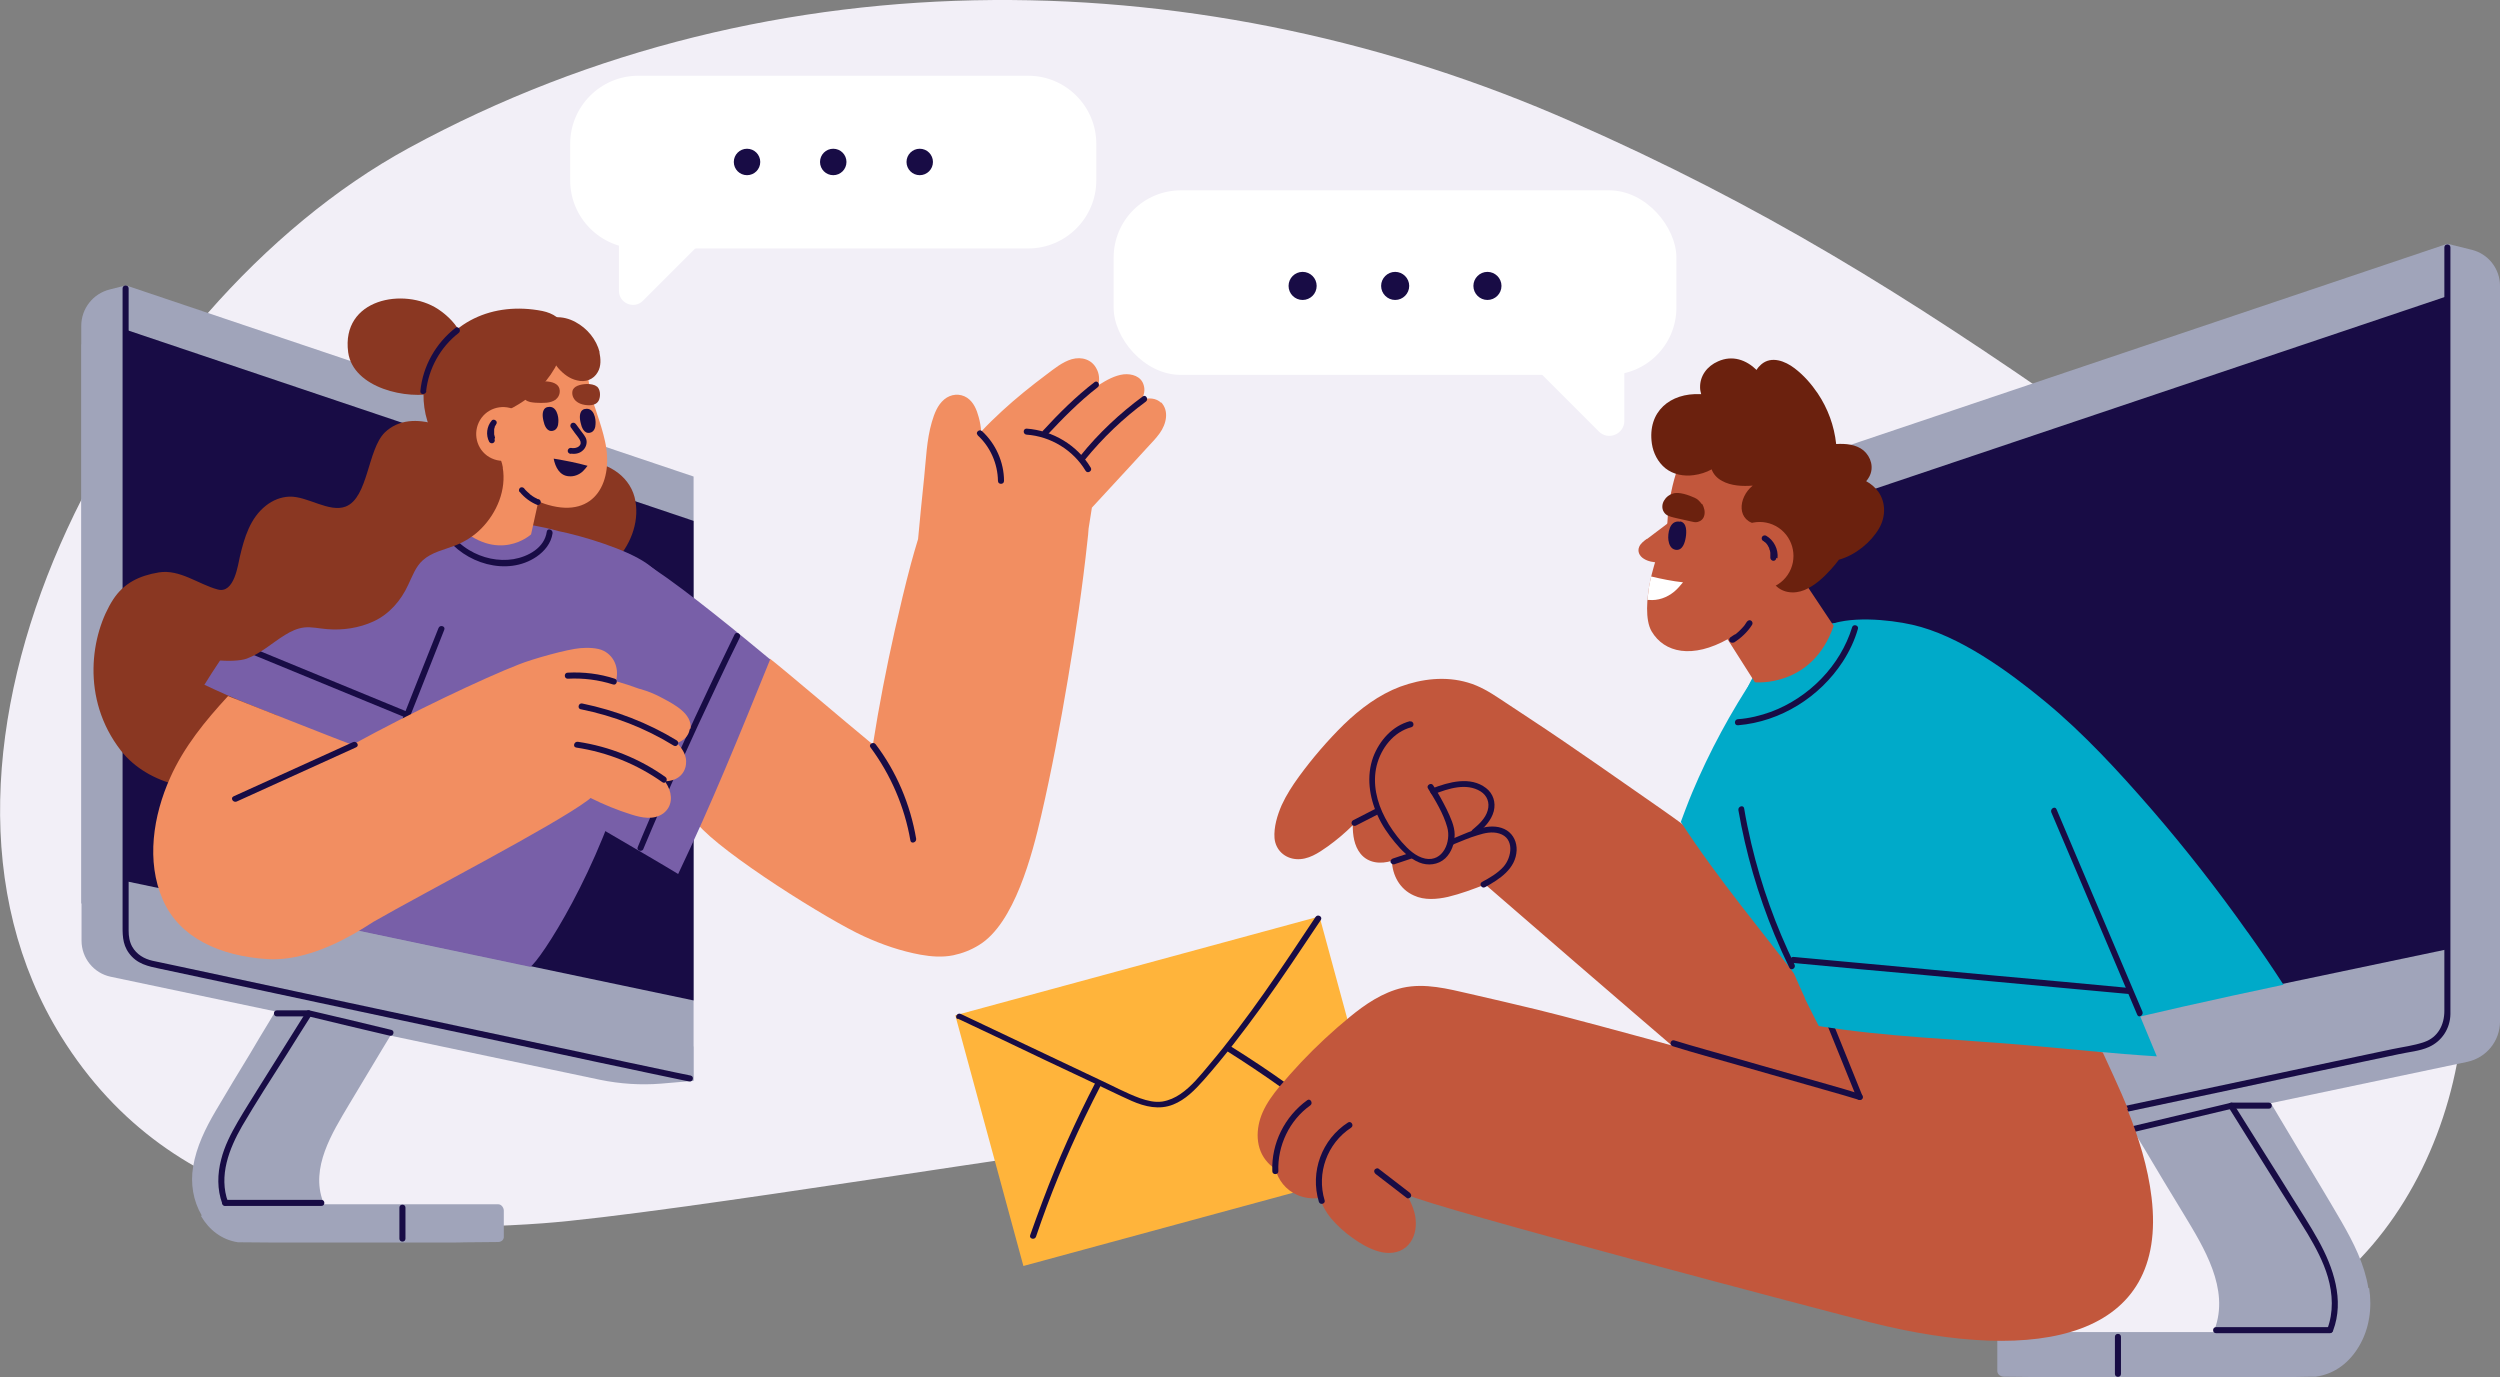 <?xml version="1.0" encoding="UTF-8"?>
<svg xmlns="http://www.w3.org/2000/svg" id="Layer_2" data-name="Layer 2" version="1.1" viewBox="0 0 907.6 500">
  <rect x="0" y="0" width="907.6" height="500" fill="#808080" stroke="none"/>
  <defs>
    <style>
      .cls-1 {
        fill: #c2573c;
      }

      .cls-1, .cls-2, .cls-3, .cls-4, .cls-5, .cls-6, .cls-7, .cls-8, .cls-9, .cls-10, .cls-11 {
        stroke-width: 0px;
      }

      .cls-2 {
        fill: #8a3722;
      }

      .cls-3 {
        fill: #a0a4ba;
      }

      .cls-4 {
        fill: #f2eff7;
      }

      .cls-5 {
        fill: #f28e61;
      }

      .cls-6 {
        fill: #6b210e;
      }

      .cls-7 {
        fill: #00aac9;
      }

      .cls-8 {
        fill: #785fa8;
      }

      .cls-9 {
        fill: #fff;
      }

      .cls-10 {
        fill: #180c45;
      }

      .cls-11 {
        fill: #ffb43b;
      }
    </style>
  </defs>
  <path class="cls-4" d="M881.4,295.3c-24.4-56.5-78.2-110.6-127.7-145.1-62.2-43.3-113.9-75.6-183.3-106.1C439.5-13.6,281.8-19,148.3,53.8,43.4,111-42,273,22.2,376.3c40.9,65.8,113,72.4,174.9,67.8,45.8-3.4,193.7-28.3,226.5-31.2,54.7-5,148.9,27.3,200.8,42.6,54.2,16,121.2,41.7,176.9,31.9,70.4-12.4,108.1-99,88.1-169.5-2.2-7.8-4.9-15.3-8.1-22.6Z"></path>
  <g>
    <path class="cls-3" d="M859.8,467.6c-1.4-8.7-5.4-16.5-9.7-24-4.8-8.3-9.8-16.5-14.7-24.7-2.8-4.6-5.5-9.3-8.3-13.9-2.9-4.8-5.6-9.7-8.8-14.2-.9-1.3-2.7-1.1-3.7-.2-9.1-1.3-51.3.2-50.2,2.5,4.3,8.2,9.4,16.1,14.2,24.1,4.7,7.9,9.4,15.8,14.2,23.6,7.3,12.1,16.7,27.1,11.2,41.8-.1.3-.3.7-.4,1h-76.1c-1.5,0-2.5,1.6-2.4,3v10.8c0,.1,0,.3,0,.4.1,1.3,1.3,2,2.5,2,32.2.3,3.1.2,35.4.2.2,0,.4,0,.5,0,16.4,0,32.8,0,49.2,0,8.8,0,17.6,0,26.5-.2,0,0,.9,0,1.5,0,7-1,12.3-5.2,15.8-11.2,3.7-6.3,4.7-13.8,3.6-20.9Z"></path>
    <path class="cls-10" d="M767.8,485.3v13.5c0,1.4,2.2,1.4,2.2,0v-13.5c0-1.4-2.2-1.4-2.2,0h0Z"></path>
    <path class="cls-3" d="M672.3,432.5l223.4-47c7-1.5,11.9-7.6,11.9-14.7V109.9l-244,65.6-19.1,258.8h10.2c5.9,0,11.8-.6,17.6-1.8Z"></path>
    <path class="cls-3" d="M888.5,88.5l8.9,2.2c6,1.5,10.2,6.9,10.2,13.1v252.8l-19.1,26.4V88.5Z"></path>
    <polygon class="cls-3" points="644.5 434.3 888.5 383 888.5 88.5 644.5 170.7 644.5 434.3"></polygon>
    <path class="cls-10" d="M711.3,416.6c32.8-7,65.6-14,98.3-20.9,16.3-3.5,32.7-7,49-10.4l12.3-2.6c3.6-.8,7.6-1.1,10.9-2.6,4.7-2.1,7.7-6.7,7.8-11.9,0-3.9,0-7.8,0-11.6V89.8c0-1.4-2.2-1.4-2.2,0v277.2c0,5-2.3,9.6-7.3,11.3-3.7,1.3-7.9,1.8-11.7,2.6-4.1.9-8.2,1.7-12.3,2.6-8,1.7-16,3.4-24,5.1-32.6,6.9-65.2,13.9-97.8,20.8-7.9,1.7-15.8,3.4-23.7,5-1.4.3-.8,2.4.6,2.1h0Z"></path>
    <polygon class="cls-10" points="644.3 395.9 888.6 344.6 888.5 107.5 644.3 189.7 644.3 395.9"></polygon>
    <path class="cls-10" d="M804.5,484h41.4c1.4,0,1.4-2.2,0-2.2h-41.4c-1.4,0-1.4,2.2,0,2.2h0Z"></path>
    <path class="cls-10" d="M809,401.9c6.4,10.3,12.9,20.6,19.3,30.9,3.2,5.1,6.4,10.1,9.5,15.2,2.9,4.9,5.7,10.1,7.3,15.6,1.8,6.2,2.1,12.8-.2,18.9-.5,1.3,1.6,1.9,2.1.6,4.2-11.1.1-23-5.4-32.9-3-5.4-6.4-10.6-9.7-15.9-3.2-5.2-6.5-10.4-9.7-15.5-3.8-6-7.5-12-11.3-18-.7-1.2-2.6,0-1.9,1.1h0Z"></path>
    <path class="cls-10" d="M810.3,402.5h13.4c1.4,0,1.4-2.2,0-2.2h-13.4c-1.4,0-1.4,2.2,0,2.2h0Z"></path>
    <path class="cls-10" d="M775,410.9c11.8-2.8,23.5-5.6,35.3-8.4,1.4-.3.8-2.4-.6-2.1-11.8,2.8-23.5,5.6-35.3,8.4-1.4.3-.8,2.4.6,2.1h0Z"></path>
  </g>
  <g>
    <rect class="cls-9" x="404.3" y="69.1" width="204.3" height="67" rx="24.4" ry="24.4" transform="translate(1012.9 205.2) rotate(180)"></rect>
    <path class="cls-9" d="M589.7,134.7v18.1c0,4.8-5.9,7.3-9.3,3.8l-20.9-20.9,30.2-1.1Z"></path>
    <circle class="cls-10" cx="472.9" cy="103.8" r="5.1"></circle>
    <path class="cls-10" d="M511.6,103.8c0,2.8-2.3,5.1-5.1,5.1s-5.1-2.3-5.1-5.1,2.3-5.1,5.1-5.1,5.1,2.3,5.1,5.1Z"></path>
    <path class="cls-10" d="M545.1,103.8c0,2.8-2.3,5.1-5.1,5.1s-5.1-2.3-5.1-5.1,2.3-5.1,5.1-5.1,5.1,2.3,5.1,5.1Z"></path>
  </g>
  <g>
    <path class="cls-3" d="M73,441.5c2.9,5,7.5,8.6,13.4,9.5.5,0,1.3,0,1.3,0,7.4.1,14.9.1,22.3.1,13.8,0,27.7,0,41.5,0,.2,0,.3,0,.5,0,27.2,0,1.6,0,28.8-.2,1,0,2-.6,2.1-1.7,0-.1,0-.2,0-.4v-9.1c.1-1.1-.8-2.5-2-2.5h-63.3c-.1-.3-.2-.6-.3-.9-4.7-12.4,3.3-25,9.4-35.3,4-6.6,8-13.3,12-20,4-6.7,8.3-13.4,12-20.3,1-1.9-34.6-3.2-42.4-2.1-.9-.8-2.4-.9-3.1.2-2.7,3.9-5,8-7.4,12-2.4,3.9-4.7,7.8-7,11.7-4.2,6.9-8.4,13.8-12.5,20.8-3.7,6.3-7,13-8.2,20.3-1,6,0,12.3,3.1,17.6Z"></path>
    <path class="cls-10" d="M145,438.4v11.3c0,1.4,2.2,1.4,2.2,0v-11.3c0-1.4-2.2-1.4-2.2,0h0Z"></path>
    <path class="cls-3" d="M235.7,379.8v-202.7L29.6,125v216.5c0,6.3,4.4,11.8,10.6,13.1l177.6,37.4c7.3,1.5,14.8,2,22.2,1.4l11.7-1v-12.5h-16.1Z"></path>
    <path class="cls-3" d="M45.7,103.6l-5.9,1.5c-6,1.5-10.3,6.9-10.3,13.2v209.5l16.1,24.6V103.6Z"></path>
    <polygon class="cls-3" points="251.8 392.3 45.7 352.3 45.7 103.6 251.8 173 251.8 392.3"></polygon>
    <path class="cls-10" d="M250.9,390.5c-2.1-.4-4.2-.9-6.3-1.3-5.7-1.2-11.3-2.4-17-3.6-8.2-1.8-16.4-3.5-24.7-5.3-9.9-2.1-19.7-4.2-29.6-6.3-10.5-2.2-20.9-4.5-31.4-6.7-10.1-2.2-20.3-4.3-30.4-6.5-8.9-1.9-17.7-3.8-26.6-5.7-6.5-1.4-13.1-2.8-19.6-4.2-3.3-.7-6.6-1.4-9.9-2.1-3.1-.7-5.8-2.3-7.4-5.1-1-1.8-1.3-3.8-1.3-5.8V104.7c0-1.4-2.2-1.4-2.2,0v230.3c0,3.9-.2,7.6,2.3,11,2.9,4,7,4.8,11.3,5.7,5,1.1,10,2.1,15,3.2,7.8,1.7,15.6,3.3,23.4,5,9.7,2.1,19.3,4.1,29,6.2,10.5,2.2,20.9,4.5,31.4,6.7,10.4,2.2,20.7,4.4,31.1,6.6,9.2,2,18.4,3.9,27.5,5.9,7.1,1.5,14.1,3,21.2,4.5,4,.8,7.9,1.7,11.9,2.5.5.1,1,.2,1.6.3,1.4.3,1.9-1.8.6-2.1h0Z"></path>
    <polygon class="cls-10" points="251.8 363.2 45.7 319.9 45.7 119.7 251.8 189.1 251.8 363.2"></polygon>
    <path class="cls-10" d="M116.7,435.6h-35c-1.4,0-1.4,2.2,0,2.2h35c1.4,0,1.4-2.2,0-2.2h0Z"></path>
    <path class="cls-10" d="M111.2,367.3c-5.6,8.9-11.2,17.9-16.8,26.8-2.7,4.4-5.5,8.7-8.1,13.2-2.5,4.3-4.8,8.8-6,13.6-1.4,5.3-1.5,10.9.4,16.1.5,1.3,2.6.7,2.1-.6-3.5-9.5.4-19.4,5.1-27.6,5.1-8.7,10.6-17.2,16-25.7,3.1-4.9,6.1-9.8,9.2-14.6.7-1.2-1.1-2.3-1.9-1.1h0Z"></path>
    <path class="cls-10" d="M111.8,366.8h-11.3c-1.4,0-1.4,2.2,0,2.2h11.3c1.4,0,1.4-2.2,0-2.2h0Z"></path>
    <path class="cls-10" d="M142.1,373.9c-9.9-2.4-19.9-4.8-29.8-7.1-1.4-.3-1.9,1.8-.6,2.1,9.9,2.4,19.9,4.8,29.8,7.1,1.4.3,1.9-1.8.6-2.1h0Z"></path>
  </g>
  <g>
    <path class="cls-9" d="M224.7,88.6v17c0,4.5,5.5,6.8,8.7,3.6l19.6-19.6-28.2-1Z"></path>
    <path class="cls-9" d="M231.7,27.5h141.6c13.6,0,24.7,11.1,24.7,24.7v13.3c0,13.6-11.1,24.7-24.7,24.7h-141.6c-13.6,0-24.7-11.1-24.7-24.7v-13.3c0-13.6,11.1-24.7,24.7-24.7Z"></path>
    <circle class="cls-10" cx="271.2" cy="58.8" r="4.8"></circle>
    <circle class="cls-10" cx="302.5" cy="58.8" r="4.8"></circle>
    <circle class="cls-10" cx="333.9" cy="58.8" r="4.8"></circle>
  </g>
  <g>
    <path class="cls-5" d="M421.6,146.3c-1.9-1.9-4.6-1.9-7.1-1.3,0,0,0,0,0,0,.8-1.6,1.3-3.3.7-5.2-.9-3.2-4.3-4.2-7.3-3.9-3.2.4-6.2,2.1-8.9,3.8,0,0-.1.1-.2.1.4-2,.3-4.1-.7-5.9-1.7-3.4-5.4-4.5-9-3.5-3.4,1-6.3,3.4-9.1,5.5-5.6,4.2-11.1,8.6-16.2,13.3-2.6,2.4-5.2,4.9-7.6,7.5-.1-1.8-.4-3.5-.9-5.3-.7-2.6-1.8-5.4-4.2-7-2.6-1.7-5.9-1.4-8.3.6-2.5,2.1-3.6,5.2-4.5,8.2-1.9,6.5-2.1,13.5-2.8,20.2-.8,7.4-1.5,14.9-2.2,22.3-.9,3-1.8,6-2.6,9-2.1,7.9-4,15.9-5.8,23.9-3.1,13.8-5.8,27.7-8,41.7-.8-.7-1.6-1.3-2.4-2-5.9-4.8-29-24.5-35-29.2-.4-.3-26.9,59.4-26.3,60,9,10.8,47.6,35,60.4,40.8,6.5,3,13.5,5.4,20.6,6.7,3.9.7,8,1,11.9.2,3.3-.7,6.4-1.9,9.3-3.7,12.9-7.8,19.4-33.1,22.6-47,3.8-16.4,6.9-33,9.7-49.6,2.8-16.7,5.3-33.4,7.1-50.3.2-1.4.3-2.9.4-4.3.4-2.5.8-5.1,1.2-7.6,4.8-5.2,9.6-10.4,14.4-15.6l5.4-5.9c1.6-1.8,3.4-3.5,4.8-5.5,2.4-3.3,3.6-8.2.4-11.4Z"></path>
    <path class="cls-2" d="M212.9,167.7c-7.6-.4-16.5,2.3-22,7.8-2.8,2.8-4.5,6.1-5,10.1-.4,3.2,0,6.7-3.2,8.4-1.8,1-3.7,1.6-5.6,2.4-2.1.9-4.1,1.9-6,3.1-3.7,2.3-7,5.3-9.3,8.9-4.7,7.4-4.7,16.7,0,24.1,2.3,3.7,5.5,6.4,10,6.7,3.2.3,6.4-.5,9.2-1.9,2.8-.4,5.6-1.4,8.1-3.1,3.4-2.4,5.6-5.9,7.3-9.6,1.5-3.1,2.7-6.6,5.3-8.9,3.2-2.9,7.7-3.8,11.6-5.3,3.6-1.4,7-3.5,9.7-6.3,5.6-5.7,9.1-14,7.7-22.1-1.4-8.6-9.4-14-17.8-14.5Z"></path>
    <path class="cls-8" d="M193.8,286c14.9,9.6,41.8,24.8,52.4,31.3,12.2-25.6,22.1-50,33.4-77.9-11.3-9.4-30.1-24.8-42.1-32.8-7.2-4.8-9.8-5.5-18.1-8.2-3.8-1.3-4.7.7-8.7,1.1-4.4.5-7.5,3.4-9.2,7.3-1.8,3.9-2.5,8.4-3.5,12.6-1,4.5-1.9,9-2.6,13.6-.4,2.9-.7,5.9-.8,8.9,5.1,20.8-18.7,32.5-.8,44.1Z"></path>
    <path class="cls-2" d="M193.8,183.9c0-6.2-1.7-12.5-5.7-17.3-2.9-3.5-7.8-6.4-12.3-5.6-6.2-1.5-11.6-5.1-17.7-7-6.4-1.9-13.3-1.9-18.4,3-6.3,6.2-6,23.7-14.2,26.9-6,2.3-13.9-3.8-20.4-3.6-3.1.1-6.1,1.3-8.6,3.3-5.7,4.5-7.8,11.6-9.4,18.4-.7,2.9-2,13.7-8.1,12-7-1.9-13.7-7.4-21.3-6.2-7.3,1.2-12.8,4-16.6,9.8-8.1,12.5-11.9,36,2.8,54.9,9.8,12.6,29.8,16.9,44,11.5,6.5-2.4,13.1-25.1,18.3-29.5.5.2,1,.4,1.5.5,5.6,1.7,11.8,1.3,17.4,0,11.1-2.6,24.2-5.5,30.8-14.6,6.8-9.4,16.6-14.8,23.6-23,7.8-9,14.1-21.3,14-33.6Z"></path>
    <path class="cls-8" d="M248.9,239.6c-1-14.6-2.3-26.8-14.2-35.1-7.3-5.1-23.1-9.9-32-11.7,0,0,0,0,0,0-22-6.3-62.2-5.4-62.2-5.4,0,0-2.9,8.7-3.5,9.1-.3.1-18.6,38.5-27.8,51.3-1.8,2.5-3.5,5-5.1,7.6-4.4,3.6-5.6,9.8-5.4,15.2.2,6.6,2.2,13.4,4.6,19.6,5.1,12.9,12.1,42.9,27.5,47.8l61.7,13c3.3-1.8,25.6-35.6,35.7-75,2-7.8,13.5-4.4,16.2-12,2.8-7.8,5-15.9,4.5-24.2Z"></path>
    <path class="cls-10" d="M161.5,194.4c7,10.1,22.6,15,33.3,7.7,2.9-2,5.3-4.9,5.8-8.5.2-1.4-1.9-2-2.1-.6-.8,5.9-6.8,9.1-12.1,10-5.5.9-11.3-.4-16.1-3.3-2.8-1.7-5.2-3.9-7-6.5-.8-1.1-2.7,0-1.9,1.1h0Z"></path>
    <path class="cls-8" d="M152,278.8c-8.9-2.2-18-7.9-26.8-10.6-11.8-3.7-23.4-7.8-34.8-12.5-5.5-2.2-10.9-4.6-16.2-7.1,7.3-11.8,15.5-23.1,24.7-33.5,4.7-5.3,9.7-10.6,15-15.3,5-4.5,10.6-8.7,17.1-10.9,5.8-2,11.9-2.2,17.8-.3,5.2,1.7,10,5.1,13.3,9.6,8.6,11.6,5.4,27.5,1.8,40.3-3.5,12.5-7.4,28.1-11.9,40.3Z"></path>
    <path class="cls-10" d="M233.6,308.1c8.5-20.3,17.6-40.3,27-60.1,2.6-5.6,5.3-11.1,8-16.6.6-1.2-1.3-2.3-1.9-1.1-9.8,20-19.1,40.1-28,60.4-2.4,5.6-4.9,11.2-7.2,16.9-.5,1.3,1.6,1.8,2.1.6h0Z"></path>
    <path class="cls-10" d="M142.8,275.3c6.2-15.6,12.4-31.1,18.5-46.7.5-1.3-1.6-1.9-2.1-.6-6.2,15.6-12.4,31.1-18.5,46.7-.5,1.3,1.6,1.9,2.1.6h0Z"></path>
    <path class="cls-10" d="M83.6,234.3c16.6,6.8,33.2,13.7,49.8,20.5,4.9,2,9.7,4,14.6,6,1.3.5,1.8-1.6.6-2.1-16.6-6.8-33.2-13.7-49.8-20.5-4.9-2-9.7-4-14.6-6-1.3-.5-1.8,1.6-.6,2.1h0Z"></path>
    <path class="cls-10" d="M372.7,157.8c8.7.6,16.9,5.6,21.4,13.1.7,1.2,2.6.1,1.9-1.1-4.9-8.2-13.8-13.5-23.3-14.2-1.4,0-1.4,2.1,0,2.2h0Z"></path>
    <path class="cls-10" d="M393.8,167c6.5-8,13.9-15.1,22.2-21.2,1.1-.8,0-2.7-1.1-1.9-8.4,6.2-16.1,13.4-22.6,21.5-.9,1.1.7,2.6,1.5,1.5h0Z"></path>
    <path class="cls-10" d="M380.1,158c5.8-6.2,11.7-12.2,18.4-17.4,1.1-.8,0-2.7-1.1-1.9-6.9,5.3-13,11.4-18.8,17.7-.9,1,.6,2.6,1.5,1.5h0Z"></path>
    <path class="cls-10" d="M354.9,158c4.6,4.2,7.3,10.3,7.4,16.6,0,1.4,2.2,1.4,2.2,0,0-6.8-3-13.5-8-18.1-1-.9-2.6.6-1.5,1.5h0Z"></path>
    <path class="cls-10" d="M316,271.3c7.4,10,12.4,21.6,14.5,33.8.2,1.4,2.3.8,2.1-.6-2.1-12.4-7.1-24.3-14.7-34.3-.8-1.1-2.7,0-1.9,1.1h0Z"></path>
    <path class="cls-5" d="M200.5,159.1l-7.7,34.9s-12,11.1-27.3-3.7l12.8-42.5,22.2,11.3Z"></path>
    <path class="cls-5" d="M219.6,160c-.6-2.8-1.7-6.4-2.8-9.6-.2-.6-.4-1.3-.6-1.9-.4-1.2-.8-2.2-1.1-3,0-.3-.7-3.6-1.1-5-1.4-14.1-13.3-25.2-27.9-25.2s-28,12.5-28,28,11.4,26.8,25.8,27.9c.2.2.3.5.5.7,3.7,5.3,8.1,9.6,14.6,11.4,17.4,5,23.9-9,20.6-23.3Z"></path>
    <path class="cls-2" d="M216.6,140.3c-.8-.7-2.3-.9-3.5-.9-2.5.1-5,.8-5.3,2.7-.2,1.3.3,2.6,1.3,3.5.9.8,2,1.2,3.2,1.4.7.1,4.2.7,5.2-1.9.6-1.6.4-3.8-.8-4.8Z"></path>
    <path class="cls-2" d="M203.2,141.7c-.3-4-7.3-3.6-9.8-2.5-1,.5-2,1.1-2.7,1.9-1,1.1-1.2,2.9,0,4,1,.9,2.5,1,3.7,1.1,1.3.1,2.7.1,4,0,1.1-.1,2.3-.4,3.3-1.1,1-.8,1.6-2,1.5-3.3Z"></path>
    <path class="cls-2" d="M217.7,127.9c-1.2-4.7-4.5-8.7-8.8-11-2.2-1.2-4.8-1.9-7.3-1.7-3.3.2-5.7,2.7-5.6,6,.1,2.9,2.1,5.7,3.8,7.8.1.2.3.3.4.5.2.5.4,1,.6,1.4.6,1,1.2,2,2,2.9,1.8,2,4,3.7,6.7,4.3,3,.8,6-.3,7.5-3,1.3-2.2,1.1-4.9.6-7.3Z"></path>
    <path class="cls-2" d="M205.3,120.6c0-.4-.3-.8-.5-1.1-.6-3.8-4.1-5.8-7.9-6.6-17.9-3.5-34.5,3.8-41.5,21.1-4.2,10.6-.5,28.9,12.2,32.6,4.8,1.4,9.2-.7,11.6-4.9,2.2-3.7,2.1-8,3.5-12,5.1-2.3,9.9-5.4,13.8-9.5,2.5-2.6,4.6-5.7,6.2-9,.8-1.6,1.4-3.3,1.8-5,.5-1.7,1.1-3.9.8-5.7Z"></path>
    <path class="cls-2" d="M182.6,169.9c-1.4-8.6-9.4-14-17.8-14.5-7.6-.4-16.5,2.3-22,7.8-2.8,2.8-4.5,6.1-5,10.1-.4,3.2,0,6.7-3.2,8.4-1.8,1-3.7,1.6-5.6,2.4-2.1.9-4.1,1.9-6,3.1-2.1,1.3-4,2.8-5.7,4.5-2.9,1.5-5.4,3.9-7.6,6.1-2.6,2.7-4.8,5.6-6.9,8.6-4.7,6.6-9.6,12.8-15.4,18.5-3,2.9-9.7,0-12.9,2.5-2.2-1.1-8.5,6.4-7,8.3,3.3,4.2,17.5,5.1,22.1,3.4,5.2-1.9,9.3-5.8,13.9-8.6,2.1-1.3,4.4-2.4,6.9-2.7,2.8-.3,5.5.4,8.3.6,5.7.5,11.7-.4,16.9-2.8,5.7-2.6,10-7.6,12.6-13.3,1.5-3.1,2.7-6.6,5.3-8.9,3.2-2.9,7.7-3.8,11.6-5.3,3.6-1.4,7-3.5,9.7-6.3,5.6-5.7,9.1-14,7.7-22.1Z"></path>
    <path class="cls-10" d="M206.5,172.9c-3.3-.2-4.9-3.3-5.5-6.4,4.2.7,8.4,1.5,12.3,2.6-.5.7-1.1,1.4-1.7,2-1.4,1.3-3.3,2-5.1,1.8Z"></path>
    <path class="cls-5" d="M188.5,149.7c4.3,3.2,5.2,9.3,2,13.7-3.2,4.3-9.3,5.2-13.7,2-4.3-3.2-5.2-9.3-2-13.7,3.2-4.3,9.3-5.2,13.7-2Z"></path>
    <path class="cls-10" d="M179.7,159.1c0,0,0-.1,0-.2,0,0,0-.1,0,0,0-.1,0-.2-.1-.4,0-.3-.2-.5-.2-.8,0,0,0-.2,0,0,0,.1,0,0,0,0,0-.1,0-.3,0-.4,0-.3,0-.5,0-.8,0-.1,0,0,0,0,0,0,0-.1,0-.2,0-.1,0-.2,0-.4,0-.2.1-.5.2-.7,0,0,0,0,0,0,0,0,0-.1,0-.2,0-.1.1-.3.2-.4,0-.1.1-.2.2-.3,0,0,.1-.2,0,0,0,.1.1-.1,0-.1.4-.4.5-1.1,0-1.5-.4-.4-1.1-.5-1.5,0-1.8,2.1-2.2,5.2-.9,7.7.3.5,1,.7,1.5.4.5-.3.7-.9.4-1.5h0Z"></path>
    <path class="cls-10" d="M212.3,148.5c3.3-.8,4.1,3.6,3.9,5.5,0,1.2-.5,2.8-2,3.1-2.2.5-3.1-2.1-3.4-3.6-.4-1.6-.7-4.4,1.4-5h0Z"></path>
    <path class="cls-10" d="M198.8,147.8c3.3-.8,4.1,3.6,3.9,5.5,0,1.2-.5,2.8-2,3.1-2.2.5-3.1-2.1-3.4-3.6-.4-1.6-.7-4.4,1.4-5h0Z"></path>
    <path class="cls-10" d="M207.2,164.7c1.5.2,3.1,0,4.3-1.1,1.1-.9,1.7-2.5,1.4-3.9-.3-1.3-1.4-2.4-2.1-3.4-.6-.8-1.2-1.6-1.7-2.3-.4-.5-.9-.7-1.5-.4-.5.3-.7,1-.4,1.5l1.5,2.1c.6.8,1.3,1.6,1.8,2.5.5.9.4,1.7-.3,2.3-.8.7-2,.8-3,.6-.6,0-1.1.5-1.1,1.1s.5,1,1.1,1.1h0Z"></path>
    <path class="cls-2" d="M167.6,121.8c-1.8-4-5-7.2-8.6-9.6-12.3-8-35.2-3.8-32.6,15.7,1.8,13,21.5,17.4,32.1,14.7,9.2-2.3,12.9-12.5,9.1-20.8Z"></path>
    <path class="cls-10" d="M154.7,142c.9-8.2,5.2-16,11.8-21.1,1.1-.8,0-2.7-1.1-1.9-7.2,5.6-11.9,13.9-12.8,23-.1,1.4,2,1.4,2.2,0h0Z"></path>
    <g>
      <path class="cls-5" d="M250.7,264.5c.6-5.4-6-8.8-9.9-10.9-2.7-1.5-5.6-2.7-8.5-3.5-.1,0-.3,0-.4-.1-2.7-1-5.5-1.9-8.3-2.7,1.2-4.2-.3-8.9-4.4-11-2.3-1.2-6-1.2-8.5-1-4.8.4-17.3,3.9-22.3,5.9-12.6,4.9-38.8,17.3-60.5,29.2-1.4-.4-42.6-16.7-45.1-17.7-8.3,9-16,18.4-21,29.6-6.2,13.8-8.8,30.4-2.7,44.3,6,13.9,20.8,20.5,38,21.6,10.2.6,21.2-3.4,31.4-9.2,0,0,0,0,0,0,0,0,0,0,0,0,2.4-1.4,4.7-2.8,7-4.3,18.8-10.8,65.6-35,77.8-44.1.4-.3.8-.6,1.1-.9,4.8,2.4,9.7,4.4,14.8,6,3.8,1.2,8.1,2.1,11.6-.4,3.3-2.5,3.4-6.6,1.6-10-.3-.6-.7-1.2-1.1-1.7.7,0,1.4,0,2.1-.2,3.6-.7,5.8-3.5,5.7-7.1-.1-2.6-1.6-4.7-3.3-6.6,2.3-.7,4.3-2.5,4.6-5.1Z"></path>
      <path class="cls-10" d="M209.2,271.4c11.3,1.7,22,6,31.3,12.6,1.1.8,2.2-1.1,1.1-1.9-9.4-6.7-20.4-11.1-31.8-12.8-1.4-.2-2,1.9-.6,2.1h0Z"></path>
      <path class="cls-10" d="M210.9,257.5c11.9,2.4,23.3,6.8,33.7,13.2,1.2.7,2.3-1.1,1.1-1.9-10.5-6.4-22.2-10.9-34.3-13.4-1.4-.3-1.9,1.8-.6,2.1h0Z"></path>
      <path class="cls-10" d="M206.1,246.4c5.6-.3,11.2.4,16.5,2.1,1.3.4,1.9-1.7.6-2.1-5.5-1.8-11.3-2.5-17.1-2.2-1.4,0-1.4,2.2,0,2.2h0Z"></path>
    </g>
    <path class="cls-10" d="M85.9,291c14.5-6.6,28.9-13.1,43.4-19.7,1.3-.6.2-2.4-1.1-1.9-14.5,6.6-28.9,13.1-43.4,19.7-1.3.6-.2,2.4,1.1,1.9h0Z"></path>
    <path class="cls-10" d="M188.7,178.6c1.7,2.1,3.9,3.7,6.3,4.7.5.2,1.2-.2,1.3-.8.1-.6-.2-1.1-.8-1.3-.2,0,0,0,0,0,0,0-.1,0-.2,0-.1,0-.3-.1-.4-.2-.3-.1-.5-.3-.8-.4-.5-.3-1-.6-1.5-1,0,0-.2-.1,0,0,0,0-.1-.1-.1-.1-.1,0-.2-.2-.3-.3-.2-.2-.5-.4-.7-.6-.5-.4-.9-.9-1.3-1.4-.4-.4-1.2-.4-1.5,0-.4.5-.4,1.1,0,1.5h0Z"></path>
  </g>
  <g>
    <g>
      <rect class="cls-11" x="357" y="348.6" width="137" height="94.3" transform="translate(-89.1 125.8) rotate(-15.2)"></rect>
      <path class="cls-10" d="M347.7,369.8c10.6,5,21.2,10,31.8,15.1,5.3,2.5,10.6,5,15.9,7.5,5.2,2.4,10.3,5,15.5,7.3,4.8,2.1,10,3.3,15,1.3,4.5-1.8,7.9-5.3,11.1-8.9,7.5-8.5,14.3-17.4,20.9-26.5,7.5-10.4,14.5-21,21.6-31.6.8-1.2-1.1-2.3-1.9-1.1-12.2,18.4-24.5,37-38.8,53.9-3.1,3.7-6.3,7.7-10.3,10.4-1.9,1.3-4.1,2.3-6.5,2.7-2.8.4-5.5-.3-8.1-1.2-5.2-1.9-10.1-4.6-15.1-6.9-5.1-2.4-10.3-4.9-15.4-7.3-11.5-5.5-23.1-10.9-34.6-16.4-1.3-.6-2.4,1.3-1.1,1.9h0Z"></path>
      <path class="cls-10" d="M376.1,449c5-14.8,10.9-29.2,17.7-43.3,1.9-4,3.9-7.9,5.9-11.8.6-1.2-1.2-2.3-1.9-1.1-7.2,13.9-13.7,28.3-19.2,43-1.6,4.2-3.1,8.4-4.6,12.6-.5,1.3,1.6,1.9,2.1.6h0Z"></path>
      <path class="cls-10" d="M495.1,415.4c-11.9-10.2-24.4-19.8-37.4-28.5-3.7-2.5-7.5-4.9-11.3-7.3-1.2-.7-2.3,1.1-1.1,1.9,13.2,8.3,25.9,17.3,38.1,27.1,3.4,2.8,6.8,5.6,10.2,8.5,1.1.9,2.6-.6,1.5-1.5h0Z"></path>
    </g>
    <path class="cls-1" d="M624.5,394.5c2.2-.2,4.4-.5,6.5-.9.8-1.9,81.5,16.8,82.2,14.9,2.2-6.1-15-62.8-14.4-69.2,1.3-13.7-39.6-1.3-44.4-14.1-1.4-3.6-25.8-3.6-27.6-7.1-1.3-2.5-2.6-5.1-4.2-7.4,0-.2-.2-.4-.3-.6,0-.1-.2-.2-.2-.3-.4-.6-.8-1.2-1.3-1.8-.2-.3-.5-.5-.8-.6-4.9-5.4-11.1-9.6-16.9-13.7-7.8-5.4-15.6-10.9-23.4-16.3-7.8-5.4-15.5-10.7-23.4-15.9-3.9-2.6-7.9-5.2-11.8-7.8-3.6-2.4-7.4-4.7-11.6-5.9-8.1-2.4-16.7-1.4-24.6,1.5-7.7,2.9-14.5,8-20.4,13.7-5.9,5.8-11.4,12.2-16.3,18.9-2.4,3.3-4.6,6.7-6.3,10.4-1.6,3.7-2.9,8-2.6,12,.4,4.3,3.7,7.3,7.9,7.6,4.3.3,8-2.2,11.4-4.6,3.2-2.3,6.3-4.9,9.1-7.7,0,3.6.5,7.4,2.8,10.3,2.8,3.5,7.4,3.9,11.4,2.6.2,5.2,2.8,10.3,8,12.6,3.8,1.8,8.4,1.4,12.4.5,4.6-1.1,9.1-2.8,13.5-4.5,10.9,9.4,21.8,18.9,32.7,28.3,14.5,12.5,29.1,25.1,43.7,37.6,3,2.6,5.9,5.1,8.9,7.7Z"></path>
    <path class="cls-7" d="M815.9,338.3c-10.9-15.4-22.6-30.4-35-44.7-11.9-13.7-24.3-27.2-38.3-38.8-13.3-11-31.4-24.2-48.4-28-8.4-1.9-23.6-3.4-31.5.7-3.6,1.9-4.1,6.4-4,11.2-6.4-.1-12.8,1.3-19.1,4.9-.8.4-1.5.9-2.2,1.3-9,13.5-16.8,27.9-23.1,42.9-1.2,2.8-3.9,10-4.1,10.6,13.8,21.2,29.7,39.9,45,60.1,9.6,12.8,19.1,25.8,29.1,38.3,6.2-13,12.4-26,18.5-39,1.7,3.5,3.4,6.9,5.1,10.4,2.6,5.1,5.2,10.1,7.8,15.1.2.3.3.6.5.9,13.4-3.6,26.9-7,40.4-10.3,24-5.9,48.2-11.3,72.4-16.4-4.2-6.5-8.5-12.8-13-19.1Z"></path>
    <path class="cls-1" d="M772.5,402.5c-2.3-5.8-8.6-19.3-9.1-20.4-9.9-2.7-58.6-9.7-68.6-12.1-10.7-2.6-21.6-4.6-32.6-5.8-1.6-.2-3.2-.4-4.9-.5,4.7,11.4,9.5,22.8,14.2,34.2-10.3-3.6-97.5-27.6-113.6-31.4-8.1-2-16.2-3.8-24.3-5.7-7.9-1.8-16.2-4-24.4-2.2-7.3,1.7-13.6,6-19.3,10.7-6.2,5.1-12,10.5-17.5,16.3-2.7,2.9-5.4,5.9-8,9-2.3,2.8-4.5,5.8-6,9.2-2.6,5.9-2.8,13.3,1.9,18.3.8.9,1.7,1.6,2.7,2.2,1,4.1,3.8,7.7,7.9,9.5,2.5,1.1,5.4,1.5,8.2,1.1.9,2.7,2.3,5.2,4.1,7.4,2.3,2.7,5,5.1,7.8,7.1,2.9,2.1,6,3.9,9.4,4.9,3.4,1,7.2.8,10-1.5,2.6-2.2,3.7-5.6,3.6-8.9,0-3.7-1.6-7-3.2-10.2,8.5,4.5,154.4,42.9,168.3,46.4,61.6,15.5,108.1,5.5,102-45.4-1.3-11-4.7-21.8-8.8-32Z"></path>
    <path class="cls-10" d="M499.4,426.2c3.8,2.9,7.5,5.8,11.3,8.7.5.4,1.2,0,1.5-.4.3-.6,0-1.1-.4-1.5-3.8-2.9-7.5-5.8-11.3-8.7-.5-.4-1.2,0-1.5.4-.3.6,0,1.1.4,1.5h0Z"></path>
    <path class="cls-10" d="M480.9,435.8c-3-9.9.9-20.7,9.6-26.4,1.2-.8,0-2.6-1.1-1.9-9.5,6.1-13.9,17.9-10.6,28.8.4,1.3,2.5.8,2.1-.6h0Z"></path>
    <path class="cls-10" d="M464.1,425.3c-.4-9.3,4-18.6,11.6-24,1.1-.8,0-2.7-1.1-1.9-8.2,5.9-13.1,15.7-12.7,25.8,0,1.4,2.2,1.4,2.2,0h0Z"></path>
    <path class="cls-10" d="M511.9,261.8c-6.4,1.7-11.1,7-13.4,13.1-2.5,6.9-1.4,14.5,1.6,21.1,1.6,3.6,3.8,6.8,6.3,9.8,2.4,2.9,5.2,5.8,8.8,7.3,3.2,1.3,6.9.9,9.5-1.5,2.3-2.2,3.4-5.5,3.4-8.6,0-3.2-1.6-6.4-2.9-9.2-1.5-3-3.1-5.9-4.9-8.7-.7-1.2-2.6,0-1.9,1.1,2.7,4.4,5.6,9.1,7,14.1,1.5,5.2-1.5,12.7-8,11.4-3.4-.7-6.2-3.4-8.5-6-2.3-2.7-4.4-5.6-6-8.7-3.1-5.8-4.7-12.6-3.1-19.1,1.6-6.3,6.1-12.2,12.6-13.9,1.3-.4.8-2.4-.6-2.1h0Z"></path>
    <path class="cls-10" d="M492.3,299.7c2.7-1.4,5.4-2.8,8.2-4.2.5-.3.7-1,.4-1.5-.3-.5-1-.7-1.5-.4-2.7,1.4-5.4,2.8-8.2,4.2-.5.3-.7,1-.4,1.5.3.5,1,.7,1.5.4h0Z"></path>
    <path class="cls-10" d="M527.5,306.6c3-1.2,5.9-2.5,9-3.4,2.5-.8,5.2-1.4,7.8-.6,5.6,1.7,4.6,8.6,1.5,12.1-2.2,2.4-5,4-7.8,5.5-1.2.7-.1,2.5,1.1,1.9,5.3-2.9,11.2-6.7,11.5-13.4.1-2.9-1.1-5.6-3.5-7.2-2.5-1.6-5.6-1.7-8.4-1.1-4,.8-7.9,2.7-11.6,4.2-1.3.5-.7,2.6.6,2.1h0Z"></path>
    <path class="cls-10" d="M520.6,288.3c5.2-2,11.7-4.2,16.9-1,2.4,1.5,3.4,4.1,2.6,6.9-.8,2.9-3.2,5.1-5.5,7-1.1.9.5,2.4,1.5,1.5,2.7-2.1,5.3-4.8,6.2-8.2.8-3.2-.2-6.4-2.8-8.4-5.7-4.4-13.5-2.2-19.5.1-1.3.5-.7,2.6.6,2.1h0Z"></path>
    <path class="cls-10" d="M506.1,313.8c2.1-.7,4.2-1.4,6.3-2.1.5-.2.9-.8.8-1.3-.2-.5-.8-.9-1.3-.8-2.1.7-4.2,1.4-6.3,2.1-.5.2-.9.8-.8,1.3.2.5.8.9,1.3.8h0Z"></path>
    <path class="cls-10" d="M607.2,379.8c8,2.5,16.2,4.7,24.2,7,10.9,3.1,21.7,6.2,32.6,9.3,3.6,1,7.3,2.1,10.9,3.2,1.3.4,1.9-1.7.6-2.1-8-2.5-16.2-4.7-24.2-7-10.9-3.1-21.7-6.2-32.6-9.3-3.6-1-7.3-2.1-10.9-3.2-1.3-.4-1.9,1.7-.6,2.1h0Z"></path>
    <path class="cls-10" d="M676.2,398c-5.9-14.7-11.9-29.4-17.8-44-.5-1.3-2.6-.7-2.1.6,5.9,14.7,11.9,29.4,17.8,44,.5,1.3,2.6.7,2.1-.6h0Z"></path>
    <path class="cls-7" d="M655.2,362.4c1.3,2.7,4.8,9.6,5.1,10.1,25,4,49.5,4.7,74.8,6.9,15.9,1.4,31.9,3.1,47.9,4.1-10.3-25-20.8-50-31.2-75-9.7-23.3-22.8-48.9-41.7-66.2-12.9-11.7-30.8-19.3-47.8-15.4-10,2.3-19,8.5-24.7,17-11,16.4-5.9,37.5-2.5,55.5,4.1,21.7,10.8,43,20.2,63Z"></path>
    <path class="cls-10" d="M744.7,294.9c8.1,19.1,16.2,38.1,24.3,57.2,2.3,5.4,4.6,10.8,6.9,16.3.5,1.3,2.4.2,1.9-1.1-8.1-19.1-16.2-38.1-24.3-57.2-2.3-5.4-4.6-10.8-6.9-16.3-.5-1.3-2.4-.2-1.9,1.1h0Z"></path>
    <path class="cls-10" d="M651.1,349.6c15.9,1.5,31.8,3,47.7,4.4,15.8,1.5,31.5,2.9,47.3,4.4,9.1.8,18.1,1.7,27.2,2.5,1.4.1,1.4-2,0-2.2-15.9-1.5-31.8-3-47.7-4.4-15.8-1.5-31.5-2.9-47.3-4.4-9.1-.8-18.1-1.7-27.2-2.5-1.4-.1-1.4,2,0,2.2h0Z"></path>
    <path class="cls-1" d="M624.4,227.7l12.7,20s20.8,2.1,28.6-20.5l-14.2-21.3-27.1,21.8Z"></path>
    <path class="cls-1" d="M627.5,231.8c12.5-7.1,21.9-12.8,28.2-23.5,3.9-6.6,5-8.3,8.6-15.3,6.9-13.7,4.7-25.7-6.4-36.8-8.1-8.1-30.1-9.7-41.6,1.7-8.4,8.2-10.7,24.5-11,32.3-.4,1.3-5.1,15-6.2,20.7-1.3,6.3-1.9,14.2.5,18.3,4.6,7.8,14.8,10.1,27.9,2.7Z"></path>
    <path class="cls-10" d="M629.3,233.4c2.7-1.7,5.1-3.9,6.8-6.6.3-.5.1-1.2-.4-1.5-.5-.3-1.1-.1-1.5.4-.2.3-.4.6-.6.9,0,0-.1.2-.2.3,0-.1,0,0,0,0-.1.1-.2.3-.3.4-.5.6-1,1.1-1.5,1.6-.5.5-1.1,1-1.6,1.4.1-.1-.1,0-.1,0,0,0-.1,0-.2.1-.2.1-.3.2-.5.3-.3.2-.6.4-.9.6-.5.3-.7,1-.4,1.5.3.5,1,.7,1.5.4h0Z"></path>
    <path class="cls-6" d="M617.8,183c-.7-1-1.6-1.9-2.6-2.3-2-.9-5.7-2.3-7.9-1.5-1.3.4-2.4,1.2-3.1,2.4-.8,1.2-1,2.9-.2,4.2.8,1.4,2.2,1.7,3.7,2.1,1,.2,2,.5,3.1.7,1,.2,2.1.5,3.1.7.8.2,1.6.4,2.4.2,1.2-.3,2.1-1.1,2.4-2.3.4-1.4,0-2.9-.7-4.2Z"></path>
    <path class="cls-6" d="M681.9,178.5c-1.2-1.6-2.7-2.9-4.4-3.8.4-.5.8-1,1.1-1.6,1.8-3.3.7-7.2-2.1-9.6-2.7-2.2-6.5-2.5-9.9-2.3-.7-6.6-3-12.9-6.7-18.4-2.3-3.4-5.1-6.6-8.4-9.1-3.4-2.6-8.4-4.6-12.1-1.4-.7.6-1.3,1.3-1.7,2-3.7-3.6-8.7-5.5-14-3.1-3.9,1.7-6.6,5.2-6.5,9.5,0,.8.2,1.7.4,2.4-.1,0-.3,0-.4,0-10.7-.5-19.2,6.2-17.5,18,.5,3.4,2.2,6.7,4.9,8.9,2.9,2.3,6.7,3,10.3,2.5,2.3-.3,4.5-1,6.5-2.1.6,1.7,1.9,3.2,3.8,4.2,3.2,1.8,7.5,2,11.1,1.7-5.4,4.4-6,13.2,2.1,14.1,4.1.5-1.8,10.5,3.2,10.1.5,0,.9-.1,1.4-.3-1,3.9-1.6,8.1,1,11.6,2.6,3.5,7.3,4,11.1,2.4,3.8-1.6,7-4.6,9.7-7.6,1-1.1,1.9-2.2,2.8-3.4,6.1-1.7,11.7-6.4,14.6-11.4,2.4-4.2,2.5-9.3-.3-13.3Z"></path>
    <path class="cls-1" d="M628.6,194.9c-3.8,5.6-2.3,13.3,3.3,17.1,5.6,3.8,13.3,2.3,17.1-3.3,3.8-5.6,2.3-13.3-3.3-17.1-5.6-3.8-13.3-2.3-17.1,3.3Z"></path>
    <path class="cls-10" d="M645.3,202.7c.4-3.2-1.3-6.6-4.1-8.2-.5-.3-1.2-.1-1.5.4-.3.5-.1,1.2.4,1.5.2,0,.3.2.4.3,0,0,.1,0,.2.1.3.2,0,0,0,0,.3.2.5.4.7.7.1.1.2.3.3.4,0-.1,0,0,0,0,0,0,.1.1.1.2.2.3.3.6.5.9,0,0,0,.1,0,.2,0,.1,0,0,0,0,0,.2.1.3.2.5,0,.3.2.6.2,1,0,0,0,.3,0,0,0,0,0,.1,0,.2,0,.2,0,.4,0,.5,0,.4,0,.7,0,1.1,0,.6.6,1.1,1.1,1.1.7,0,1-.5,1.1-1.1h0Z"></path>
    <path class="cls-1" d="M597.9,195.6c-1.1.8-2.3,1.7-2.8,2.9-.7,1.6,0,3.3,1.6,4.3,1.5,1,3.6,1.4,5.6,1.4l5.8-16.2c-3.4,2.6-6.8,5.1-10.2,7.7Z"></path>
    <path class="cls-10" d="M609.9,189.4c-3.9-.7-4.5,4.5-4.2,6.7.2,1.4.8,3.2,2.6,3.5,2.6.4,3.4-2.7,3.7-4.5.3-1.9.5-5.3-2-5.8h0Z"></path>
    <path class="cls-9" d="M599.4,209.4c-.1.5-.2,1-.3,1.4-.5,2.2-.8,4.6-1,7,.2,0,.3,0,.5,0,3.3.3,6.5-.8,9.2-3,1.2-1,2.2-2.2,3.2-3.4-3.8-.4-7.7-1.2-11.5-2.1Z"></path>
    <path class="cls-10" d="M631.1,294.1c2.7,15.5,7.1,30.7,13.1,45.2,1.7,4.1,3.5,8.1,5.4,12,.6,1.3,2.5.2,1.9-1.1-6.8-14-12.1-28.7-15.7-43.9-1-4.3-1.9-8.5-2.6-12.8-.2-1.4-2.3-.8-2.1.6h0Z"></path>
    <path class="cls-10" d="M631,263.3c15.4-1.3,29.6-10.2,38-23.1,2.4-3.7,4.3-7.7,5.5-11.9.4-1.3-1.7-1.9-2.1-.6-4.3,14-15.6,25.5-29.4,30.7-3.9,1.4-7.9,2.4-12.1,2.7-1.4.1-1.4,2.3,0,2.2h0Z"></path>
  </g>
</svg>
